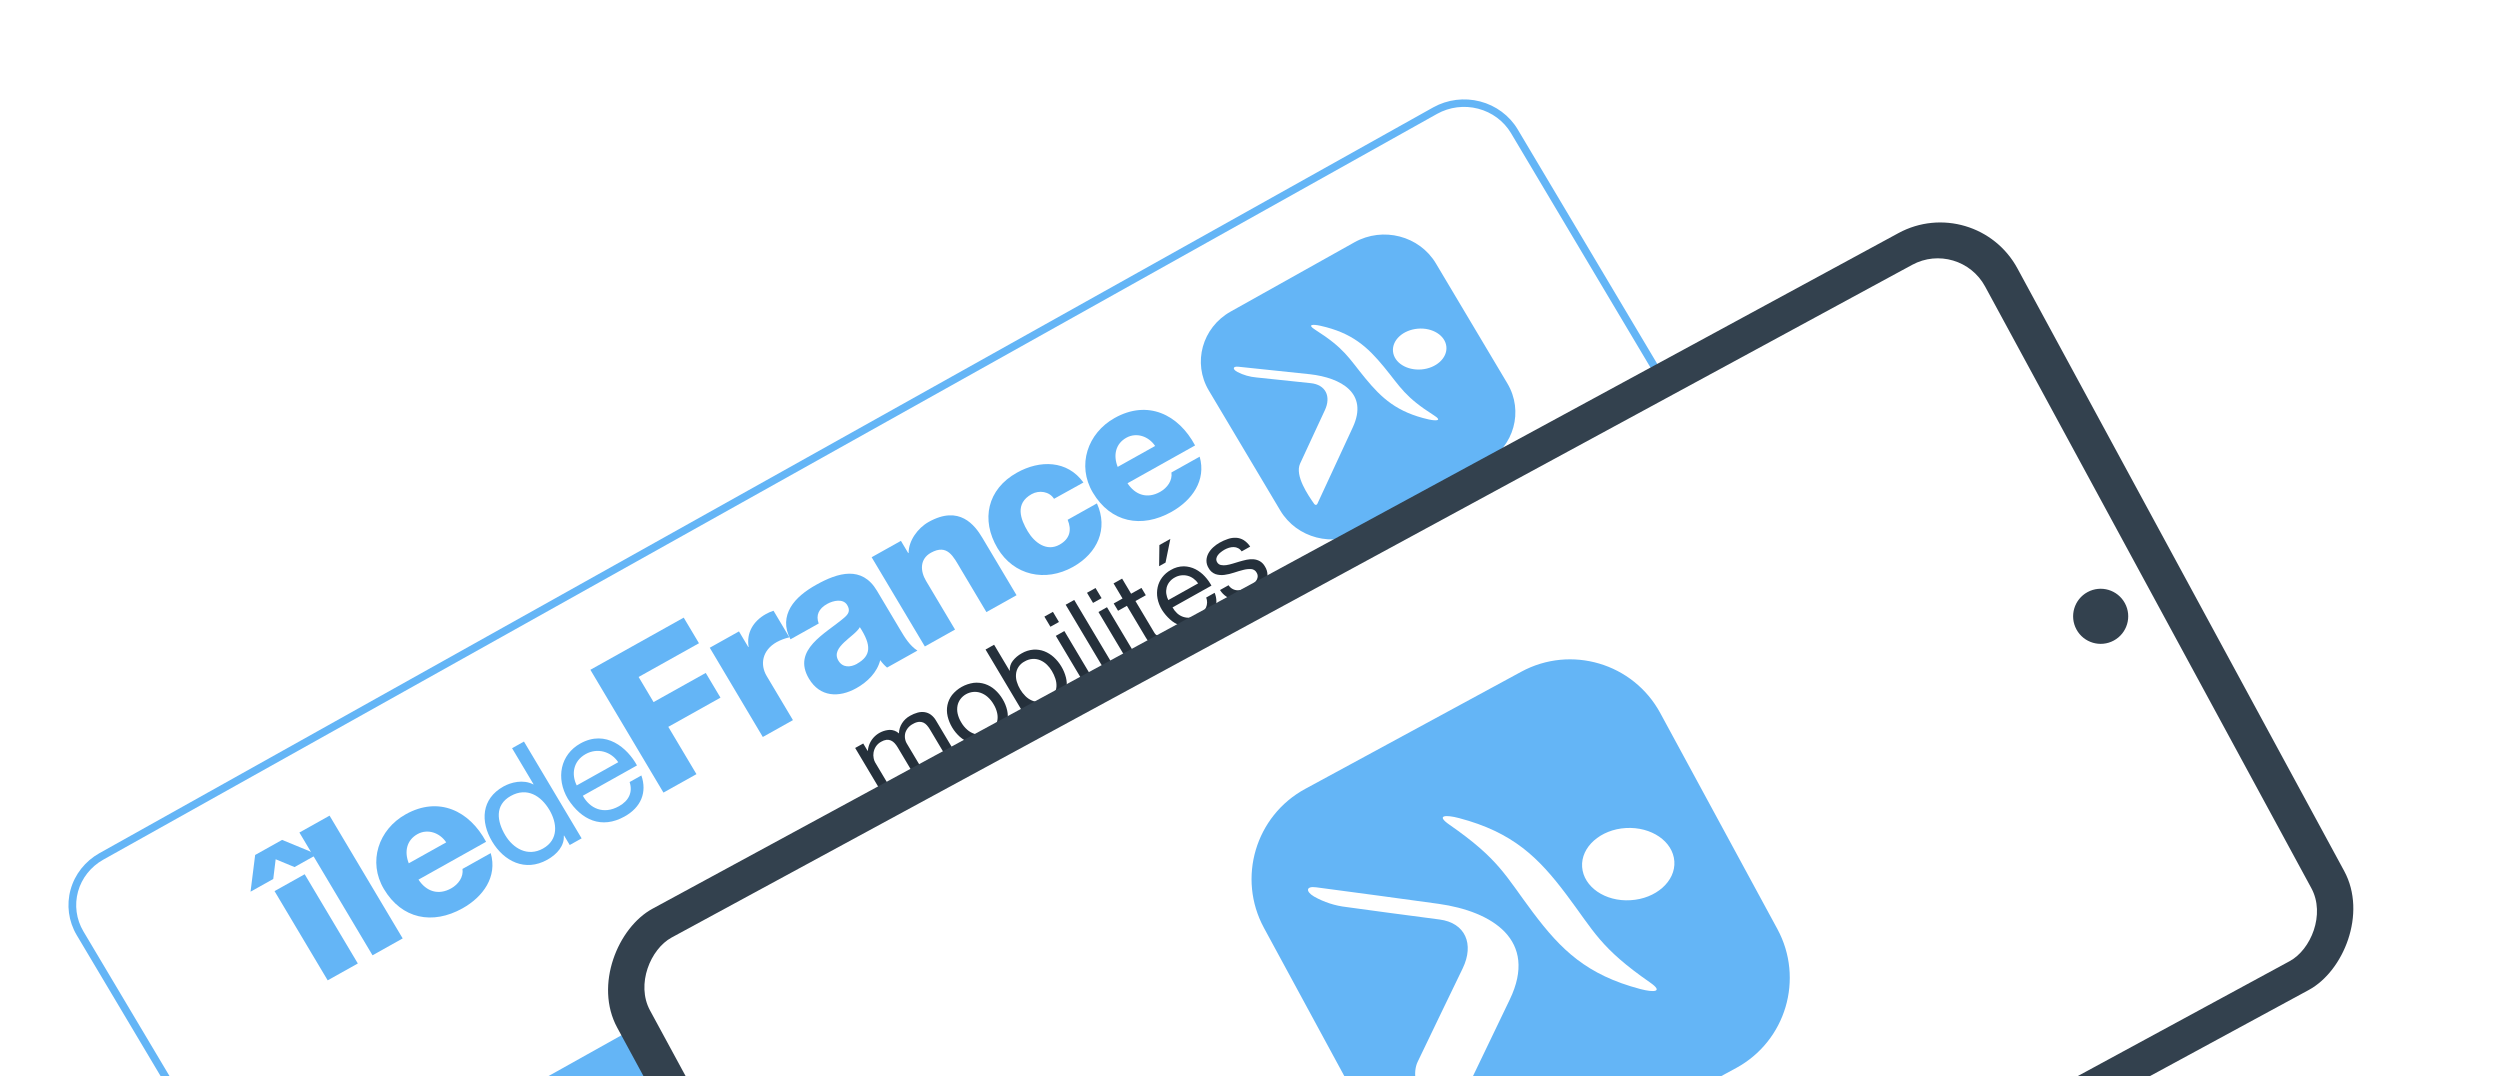 <?xml version="1.0" encoding="utf-8"?>
<svg xmlns="http://www.w3.org/2000/svg" width="558" height="241" viewBox="0 0 558 241" fill="none">
<g clip-path="url(#clip0_2323_20965)">
<g clip-path="url(#clip1_2323_20965)" filter="url(#filter0_d_2323_20965)">
<path d="M17.861 204.281C16.151 201.402 15.69 197.984 16.578 194.775C17.465 191.567 19.629 188.831 22.595 187.167L320.335 20.684C323.305 19.027 326.832 18.58 330.142 19.441C333.452 20.301 336.274 22.398 337.991 25.273L441.262 198.799C442.113 200.225 442.666 201.8 442.888 203.434C443.11 205.067 442.999 206.727 442.559 208.319C442.119 209.911 441.359 211.403 440.324 212.71C439.289 214.017 437.998 215.113 436.525 215.936L138.784 382.418C135.815 384.075 132.289 384.522 128.98 383.662C125.671 382.803 122.848 380.707 121.131 377.833L17.861 204.281Z" fill="white"/>
<path d="M337.244 25.697L440.505 199.222C442.094 201.911 442.522 205.099 441.693 208.092C440.865 211.085 438.848 213.638 436.083 215.193L138.343 381.676C135.569 383.217 132.28 383.631 129.192 382.828C126.105 382.025 123.471 380.07 121.867 377.39L18.606 203.864C17.016 201.176 16.589 197.987 17.417 194.994C18.246 192.001 20.263 189.448 23.027 187.893L320.768 21.41C323.541 19.87 326.829 19.455 329.916 20.258C333.003 21.06 335.636 23.014 337.242 25.693V25.693L337.244 25.697ZM338.736 24.856C336.901 21.794 333.891 19.561 330.362 18.643C326.834 17.726 323.074 18.2 319.905 19.962L22.165 186.444C19.006 188.223 16.701 191.142 15.754 194.562C14.807 197.983 15.295 201.628 17.111 204.701L120.372 378.226C122.208 381.287 125.218 383.52 128.747 384.437C132.275 385.354 136.034 384.881 139.203 383.121L436.944 216.638C440.101 214.859 442.405 211.941 443.352 208.522C444.299 205.103 443.813 201.459 441.999 198.386L338.739 24.86L338.736 24.856Z" fill="#64B5F6"/>
<path d="M436.945 216.643L139.204 383.126C136.034 384.886 132.274 385.359 128.746 384.441C125.217 383.523 122.206 381.289 120.371 378.227L57.46 272.502L379.084 92.664L441.998 198.387C443.813 201.46 444.3 205.104 443.354 208.525C442.407 211.945 440.103 214.863 436.945 216.643V216.643Z" fill="#64B5F6"/>
<path d="M192.673 161.948L193.659 163.604L193.707 163.576C193.8 162.367 194.338 161.231 195.223 160.374C196.108 159.518 197.281 158.998 198.529 158.91C198.917 158.898 199.304 158.961 199.666 159.096C200.029 159.231 200.36 159.435 200.641 159.696C200.661 158.894 200.901 158.111 201.336 157.427C201.778 156.729 202.399 156.152 203.137 155.753C203.668 155.449 204.237 155.212 204.83 155.05C205.335 154.915 205.863 154.881 206.383 154.952C206.886 155.031 207.362 155.227 207.771 155.524C208.25 155.887 208.647 156.342 208.937 156.86L213.838 165.088L211.932 166.155L207.548 158.793C207.353 158.464 207.127 158.153 206.871 157.865C206.653 157.613 206.38 157.41 206.072 157.271C205.757 157.137 205.412 157.086 205.071 157.123C204.626 157.178 204.199 157.326 203.82 157.558C203.401 157.762 203.029 158.047 202.726 158.396C202.424 158.744 202.198 159.148 202.061 159.583C201.953 160.013 201.936 160.459 202.011 160.895C202.086 161.331 202.252 161.747 202.498 162.12L206.659 169.106L204.749 170.175L200.362 162.809C200.166 162.472 199.932 162.156 199.666 161.866C199.44 161.619 199.163 161.419 198.855 161.279C198.55 161.146 198.215 161.093 197.882 161.125C197.464 161.182 197.063 161.323 196.705 161.539C196.2 161.803 195.775 162.19 195.472 162.662C195.221 163.067 195.052 163.515 194.974 163.982C194.907 164.397 194.915 164.82 195 165.233C195.055 165.551 195.162 165.858 195.317 166.144L199.476 173.126L197.57 174.193L190.871 162.945L192.673 161.948Z" fill="#25303B"/>
<path d="M211.503 155.84C211.315 155.029 211.302 154.188 211.467 153.371C211.636 152.559 211.986 151.793 212.493 151.126C213.691 149.647 215.431 148.673 217.351 148.407C218.196 148.318 219.051 148.408 219.856 148.671C220.67 148.945 221.417 149.377 222.052 149.941C222.742 150.554 223.329 151.268 223.79 152.056C224.261 152.835 224.602 153.681 224.8 154.563C224.984 155.373 224.994 156.211 224.831 157.024C224.665 157.832 224.315 158.594 223.807 159.254C222.6 160.724 220.864 161.695 218.948 161.973C218.103 162.071 217.246 161.988 216.438 161.727C215.628 161.456 214.884 161.027 214.253 160.466C212.874 159.23 211.914 157.618 211.499 155.842L211.503 155.84ZM215.904 158.891C216.357 159.29 216.889 159.595 217.468 159.786C217.997 159.957 218.557 160.014 219.111 159.955C219.664 159.895 220.199 159.725 220.682 159.456C221.165 159.186 221.585 158.822 221.915 158.386C222.243 157.951 222.472 157.454 222.587 156.927C222.705 156.345 222.699 155.746 222.57 155.166C222.418 154.469 222.148 153.802 221.77 153.192C221.414 152.57 220.955 152.009 220.411 151.532C219.952 151.134 219.418 150.826 218.839 150.625C218.31 150.449 217.747 150.387 217.19 150.444C216.636 150.505 216.101 150.675 215.618 150.944C215.135 151.213 214.715 151.577 214.386 152.014C214.055 152.45 213.828 152.953 213.72 153.485C213.607 154.072 213.614 154.675 213.741 155.259C213.895 155.955 214.167 156.621 214.544 157.231C214.899 157.854 215.358 158.415 215.904 158.891V158.891Z" fill="#25303B"/>
<path d="M221.882 139.904L225.341 145.711L225.385 145.686C225.326 144.901 225.566 144.123 226.058 143.497C226.591 142.816 227.262 142.249 228.031 141.831C228.829 141.359 229.73 141.074 230.662 140.999C231.489 140.944 232.319 141.068 233.091 141.363C233.876 141.674 234.594 142.123 235.212 142.686C235.875 143.294 236.443 143.994 236.895 144.764C237.355 145.526 237.699 146.349 237.915 147.207C238.119 147.996 238.16 148.815 238.036 149.619C237.906 150.404 237.591 151.151 237.116 151.8C236.576 152.525 235.877 153.125 235.068 153.555C234.745 153.73 234.409 153.88 234.062 154.004C233.669 154.144 233.263 154.244 232.848 154.303C232.42 154.365 231.984 154.369 231.555 154.313C231.108 154.26 230.676 154.123 230.284 153.91L230.235 153.937L231.128 155.437L229.223 156.504L219.972 140.972L221.882 139.904ZM233.662 144.35C233.245 143.943 232.754 143.614 232.214 143.379C231.687 143.149 231.112 143.043 230.536 143.069C229.892 143.107 229.267 143.297 228.717 143.623C228.167 143.9 227.699 144.31 227.359 144.812C227.019 145.314 226.817 145.893 226.773 146.492C226.726 147.067 226.792 147.645 226.966 148.196C227.14 148.78 227.388 149.341 227.703 149.866C228.023 150.405 228.41 150.904 228.856 151.351C229.269 151.771 229.761 152.111 230.306 152.351C230.839 152.583 231.42 152.691 232.003 152.667C232.676 152.627 233.327 152.426 233.901 152.084C234.484 151.775 234.972 151.322 235.316 150.771C235.608 150.293 235.775 149.752 235.802 149.197C235.826 148.614 235.743 148.031 235.556 147.476C235.363 146.88 235.102 146.306 234.779 145.766C234.475 145.247 234.101 144.77 233.666 144.347L233.662 144.35Z" fill="#25303B"/>
<path d="M234.452 135.889L233.105 133.628L235.01 132.562L236.359 134.827L234.452 135.889ZM237.564 136.85L244.263 148.097L242.353 149.165L235.657 137.922L237.564 136.85Z" fill="#25303B"/>
<path d="M239.766 129.905L249.016 145.437L247.107 146.505L237.856 130.974L239.766 129.905Z" fill="#25303B"/>
<path d="M243.965 130.57L242.618 128.309L244.523 127.243L245.873 129.508L243.965 130.57ZM247.081 131.529L253.78 142.776L251.871 143.844L245.172 132.597L247.081 131.529Z" fill="#25303B"/>
<path d="M254.773 127.223L255.746 128.855L253.433 130.15L257.592 137.132C257.691 137.312 257.815 137.477 257.96 137.624C258.066 137.728 258.205 137.794 258.355 137.809C258.534 137.816 258.712 137.78 258.874 137.706C259.131 137.595 259.381 137.469 259.622 137.329L260.496 136.84L261.468 138.473L260.01 139.289C259.588 139.533 259.144 139.738 258.683 139.901C258.344 140.027 257.978 140.067 257.619 140.018C257.271 139.95 256.951 139.788 256.696 139.55C256.333 139.204 256.026 138.807 255.785 138.373L251.524 131.218L249.55 132.323L248.577 130.691L250.551 129.586L248.544 126.216L250.454 125.147L252.461 128.517L254.773 127.223Z" fill="#25303B"/>
<path d="M271.147 132.108C270.588 133.302 269.635 134.282 268.439 134.894C267.623 135.377 266.712 135.69 265.764 135.814C264.939 135.906 264.104 135.816 263.319 135.552C262.515 135.274 261.78 134.836 261.162 134.265C260.459 133.633 259.849 132.912 259.347 132.12C258.862 131.328 258.525 130.458 258.354 129.552C258.2 128.728 258.212 127.884 258.388 127.065C258.561 126.276 258.903 125.532 259.391 124.879C259.905 124.199 260.562 123.634 261.32 123.221C262.201 122.684 263.22 122.401 264.26 122.404C265.155 122.427 266.033 122.648 266.826 123.05C267.62 123.461 268.331 124.006 268.925 124.662C269.499 125.285 269.993 125.973 270.398 126.711L261.712 131.572C261.976 132.056 262.318 132.496 262.724 132.875C263.111 133.234 263.571 133.508 264.075 133.682C264.598 133.857 265.155 133.917 265.705 133.857C266.349 133.782 266.968 133.574 267.522 133.247C268.246 132.881 268.83 132.3 269.189 131.59C269.489 130.88 269.502 130.086 269.224 129.368L271.11 128.312C271.614 129.528 271.628 130.884 271.147 132.108V132.108ZM266.385 125.141C265.999 124.853 265.559 124.641 265.089 124.517C264.604 124.39 264.098 124.359 263.601 124.426C263.103 124.492 262.625 124.655 262.193 124.904C261.73 125.153 261.325 125.493 261.005 125.902C260.716 126.276 260.507 126.702 260.392 127.156C260.28 127.61 260.256 128.081 260.322 128.544C260.39 129.029 260.538 129.5 260.761 129.939L267.424 126.21C267.144 125.798 266.792 125.436 266.385 125.141ZM258.776 117.652L258.714 122.373L260.149 121.57L261.222 116.283L258.776 117.652Z" fill="#25303B"/>
<path d="M275.149 127.474C275.488 127.655 275.869 127.752 276.257 127.755C276.665 127.757 277.072 127.692 277.458 127.562C277.876 127.427 278.278 127.25 278.659 127.035C278.974 126.859 279.276 126.66 279.562 126.441C279.851 126.228 280.108 125.977 280.327 125.696C280.533 125.435 280.664 125.126 280.707 124.801C280.748 124.447 280.663 124.09 280.465 123.79C280.35 123.571 280.179 123.385 279.967 123.249C279.756 123.114 279.511 123.034 279.258 123.018C278.666 122.989 278.072 123.052 277.501 123.205C276.85 123.366 276.154 123.569 275.425 123.815C274.73 124.049 274.013 124.217 273.284 124.315C272.624 124.405 271.952 124.349 271.317 124.151C270.634 123.897 270.074 123.404 269.748 122.769C269.43 122.262 269.268 121.677 269.281 121.083C269.3 120.541 269.445 120.01 269.703 119.529C269.978 119.028 270.335 118.574 270.76 118.183C271.191 117.782 271.669 117.432 272.186 117.14C272.793 116.795 273.434 116.509 274.1 116.288C274.68 116.091 275.294 116.004 275.908 116.031C276.501 116.064 277.076 116.242 277.58 116.548C278.17 116.926 278.669 117.422 279.044 118.004L277.134 119.073C276.944 118.776 276.679 118.532 276.364 118.362C276.049 118.193 275.694 118.105 275.334 118.107C274.984 118.106 274.637 118.158 274.304 118.262C273.96 118.369 273.628 118.511 273.315 118.685C273.024 118.852 272.746 119.04 272.485 119.248C272.228 119.441 272.002 119.669 271.814 119.926C271.646 120.152 271.535 120.412 271.488 120.686C271.453 120.979 271.522 121.275 271.686 121.523C271.771 121.671 271.888 121.799 272.028 121.9C272.167 122.001 272.327 122.073 272.497 122.11C272.892 122.191 273.298 122.2 273.695 122.138C274.175 122.064 274.649 121.954 275.111 121.809C275.618 121.65 276.123 121.497 276.631 121.349C277.139 121.2 277.713 121.045 278.258 120.933C278.768 120.824 279.291 120.791 279.811 120.834C280.301 120.875 280.776 121.02 281.202 121.258C281.677 121.544 282.066 121.947 282.327 122.425C282.705 123.007 282.905 123.68 282.904 124.368C282.882 124.974 282.71 125.567 282.402 126.096C282.076 126.66 281.647 127.161 281.135 127.576C280.617 128.006 280.06 128.389 279.47 128.721C278.852 129.07 278.195 129.35 277.512 129.556C276.89 129.747 276.236 129.824 275.584 129.782C274.953 129.734 274.343 129.539 273.806 129.214C273.194 128.823 272.68 128.302 272.303 127.692L274.213 126.623C274.44 126.983 274.763 127.277 275.149 127.474Z" fill="#25303B"/>
<path d="M60.99 192.188L55.922 195.024L56.95 186.83L62.965 183.464L70.8 186.697L65.736 189.532L61.528 187.788L60.99 192.188ZM61.276 194.896L68.004 191.131L79.867 211.048L73.139 214.813L61.276 194.896Z" fill="#64B5F6"/>
<path d="M89.879 205.454L73.558 178.051L66.826 181.819L83.147 209.222L89.879 205.454Z" fill="#64B5F6"/>
<path d="M93.405 192.328C95.154 194.994 97.844 195.884 100.7 194.285C102.312 193.384 103.488 191.751 103.228 189.944L109.529 186.418C111.065 191.703 107.822 196.178 103.239 198.738C96.543 202.485 89.669 201.126 85.691 194.438C82.058 188.337 84.482 181.144 90.54 177.759C97.908 173.635 104.785 176.956 108.495 183.888L93.407 192.332L93.405 192.328ZM99.595 184.016C98.146 181.844 95.425 180.919 93.173 182.179C90.8 183.507 90.189 186.036 91.237 188.688L99.595 184.016Z" fill="#64B5F6"/>
<path d="M129.815 183.124L127.164 184.608L125.906 182.495L125.841 182.531C125.994 184.737 124.383 186.649 122.167 187.889C117.204 190.666 112.467 188.225 109.837 183.808C107.206 179.391 107.407 174.317 112.368 171.545C114.012 170.625 116.758 169.895 119.032 171.08L119.088 171.049L114.294 163L116.949 161.514L129.819 183.122L129.815 183.124ZM121.19 185.4C124.743 183.411 124.358 179.68 122.611 176.747C120.769 173.654 117.644 171.618 113.998 173.658C110.352 175.699 110.945 179.355 112.766 182.413C114.511 185.342 117.767 187.31 121.198 185.395L121.19 185.4Z" fill="#64B5F6"/>
<path d="M143.147 169.051C144.48 172.902 143.041 176.213 139.421 178.233C134.268 181.117 129.774 179.029 126.77 174.337C123.979 169.651 125.118 164.41 129.523 161.95C135.232 158.755 140.062 162.951 142.173 166.846L130.087 173.611C131.623 176.396 134.647 177.911 138.172 175.938C140.355 174.716 141.268 172.831 140.533 170.55L143.164 169.078L143.147 169.051ZM137.989 166.126C136.404 163.744 133.347 162.841 130.712 164.315C127.936 165.869 127.483 168.814 128.725 171.306L137.989 166.126Z" fill="#64B5F6"/>
<path d="M131.772 145.497L152.604 133.854L156.009 139.571L142.54 147.099L145.874 152.705L157.522 146.197L160.811 151.719L149.165 158.231L155.448 168.789L148.082 172.907L131.772 145.497Z" fill="#64B5F6"/>
<path d="M158.42 140.576L164.938 136.928L167.018 140.419L167.094 140.376C166.58 137.295 168.07 134.664 170.971 133.041C171.503 132.742 172.066 132.5 172.652 132.319L176.187 138.255C175.204 138.475 174.257 138.83 173.376 139.307C170.057 141.165 169.628 144.368 171.115 146.874L176.985 156.731L170.261 160.494L158.42 140.576Z" fill="#64B5F6"/>
<path d="M176.431 138.686C175.003 136.017 175.263 133.612 176.455 131.555C177.646 129.497 179.834 127.831 182.173 126.527C187.043 123.801 192.378 122.206 195.733 127.847L200.92 136.556C201.924 138.243 203.025 140.09 204.768 141.213L197.991 145.005C197.416 144.515 196.904 143.959 196.467 143.348C195.774 146.09 193.613 148.216 191.152 149.593C187.236 151.785 183.008 151.595 180.559 147.482C176.698 141 184.286 137.425 188.41 133.888C189.427 133.016 189.825 132.278 189.095 131.052C188.204 129.556 186.009 130.019 184.619 130.797C182.754 131.841 182.049 133.308 182.733 135.169L176.44 138.691L176.431 138.686ZM191.29 144.143C194.488 142.352 194.515 139.989 191.918 135.981C191.313 137.084 189.645 138.18 188.396 139.384C187.147 140.588 186.198 141.889 187.135 143.463C188.073 145.037 189.782 145.002 191.307 144.154L191.29 144.143Z" fill="#64B5F6"/>
<path d="M194.551 120.375L201.086 116.718L202.714 119.451L202.803 119.402C202.8 116.691 204.83 113.867 207.283 112.494C214.132 108.661 217.572 113.193 219.28 116.069L226.893 128.851L220.165 132.616L214.422 122.974C212.794 120.241 211.484 117.329 207.784 119.369C205.254 120.784 205.391 123.468 206.691 125.651L213.164 136.519L206.424 140.291L194.551 120.375Z" fill="#64B5F6"/>
<path d="M235.259 107.335C234.21 105.673 231.931 105.355 230.255 106.293C226.493 108.399 227.761 111.854 229.389 114.588C230.922 117.162 233.641 119.165 236.489 117.571C238.818 116.268 239.246 114.289 238.298 112.013L244.833 108.356C247.411 114.02 244.963 119.478 239.493 122.534C233.321 125.988 226.276 124.459 222.647 118.356C218.888 112.035 220.351 105.176 226.992 101.491C232.101 98.632 238.217 98.692 241.82 103.695L235.259 107.335Z" fill="#64B5F6"/>
<path d="M251.642 103.837C253.387 106.505 256.078 107.389 258.935 105.79C260.546 104.888 261.723 103.256 261.461 101.455L267.766 97.927C269.274 103.227 266.059 107.687 261.47 110.255C254.787 113.996 247.904 112.64 243.924 105.948C240.302 99.858 242.74 92.677 248.787 89.293C256.159 85.167 263.04 88.486 266.742 95.422L251.658 103.864L251.642 103.837ZM257.825 95.539C256.377 93.371 253.658 92.44 251.398 93.705C249.021 95.035 248.425 97.561 249.467 100.212L257.825 95.539Z" fill="#64B5F6"/>
<path d="M336.447 81.582L320.498 54.804C316.821 48.631 308.678 46.516 302.31 50.08L274.686 65.54C268.318 69.104 266.136 76.997 269.812 83.17L285.762 109.949C289.438 116.121 297.581 118.236 303.949 114.672L331.574 99.212C337.941 95.648 340.123 87.755 336.447 81.582Z" fill="#64B5F6"/>
<path d="M317.291 78.457C313.998 78.737 311.144 76.939 310.914 74.423C310.683 71.907 313.16 69.646 316.45 69.362C319.74 69.077 322.597 70.879 322.832 73.392C323.066 75.906 320.581 78.172 317.291 78.457Z" fill="white"/>
<path d="M301.952 91.364C305.478 83.756 299.339 80.329 292.391 79.531C286.936 78.94 282.204 78.463 276.433 77.856C275.093 77.716 275.065 78.418 276.197 79.029C277.522 79.712 278.976 80.128 280.47 80.251C282.844 80.485 288.787 81.137 292.543 81.519C295.905 81.86 297.148 84.487 295.71 87.557C294.074 91.123 291.965 95.573 290.183 99.471C288.949 102.171 291.988 106.552 293.317 108.459C293.557 108.798 293.892 108.757 294.034 108.453C295.077 106.245 298.666 98.436 301.952 91.364Z" fill="white"/>
<path d="M320.113 88.745C313.493 84.529 312.693 82.519 308.949 77.955C305.205 73.391 301.793 70.296 294.747 68.72C292.984 68.322 291.7 68.421 293.516 69.576C300.14 73.789 300.935 75.801 304.68 80.365C308.424 84.929 311.84 88.022 318.894 89.62C320.645 89.999 321.929 89.9 320.113 88.745Z" fill="white"/>
<path d="M378.094 184.2L376.233 181.076L372.919 175.511C372.837 175.368 372.718 175.249 372.574 175.165C372.43 175.081 372.265 175.036 372.097 175.034V175.034L354.32 177.339L365.937 162.454L361.831 159.592L361.399 160.156C358.303 164.319 355.259 168.42 352.267 172.458C349.852 175.7 348.076 178.048 347.546 178.745L349.493 182.014C350.43 181.927 353.537 181.589 357.917 181.132C362.297 180.675 366.508 180.224 370.527 179.802L372.12 182.477L356.078 191.455C355.985 191.505 355.904 191.572 355.838 191.653C355.773 191.734 355.724 191.827 355.696 191.926C355.668 192.025 355.661 192.129 355.675 192.231C355.689 192.332 355.724 192.431 355.777 192.519L357.638 195.644C357.692 195.731 357.764 195.808 357.849 195.869C357.935 195.929 358.031 195.973 358.134 195.997C358.237 196.021 358.344 196.024 358.448 196.008C358.552 195.991 358.652 195.955 358.742 195.901L377.761 185.256C377.949 185.158 378.089 184.992 378.152 184.795C378.214 184.597 378.193 184.383 378.094 184.2ZM385.209 180.219L383.348 177.094C383.233 176.922 383.053 176.8 382.847 176.753C382.641 176.706 382.424 176.739 382.242 176.843L379.213 178.539C379.12 178.59 379.038 178.658 378.971 178.739C378.905 178.821 378.857 178.914 378.828 179.014C378.799 179.114 378.791 179.218 378.803 179.321C378.816 179.424 378.85 179.523 378.902 179.614L380.763 182.738C380.88 182.909 381.063 183.029 381.271 183.071C381.479 183.112 381.695 183.073 381.873 182.96L384.874 181.28C384.969 181.233 385.053 181.168 385.121 181.089C385.189 181.01 385.24 180.918 385.272 180.82C385.303 180.721 385.314 180.618 385.303 180.515C385.293 180.413 385.262 180.313 385.211 180.222L385.209 180.219Z" fill="white"/>
<path d="M321.426 134.753L323.864 138.846C323.973 138.785 331.768 134.422 332.892 133.793C334.016 133.164 335.309 132.44 336.707 131.684C337.642 131.161 338.286 130.8 338.657 130.593C339.838 131.227 340.964 131.954 342.024 132.765C342.897 133.37 343.645 134.13 344.228 135.004C344.926 136.176 345.035 137.026 344.794 137.614C344.553 138.202 343.789 139.056 342.385 139.883C341.789 140.217 340.846 140.771 339.535 141.51C338.224 142.249 337.235 142.797 336.57 143.169L334.709 144.211L334.672 144.231C333.891 144.706 333.242 145.359 332.781 146.133C332.251 147.081 331.959 148.136 331.93 149.213C331.967 150.442 332.205 151.657 332.634 152.813C333.091 154.146 333.699 155.427 334.446 156.631L336.979 160.884L337.04 161.032L342.336 169.924C342.423 170.066 342.555 170.177 342.711 170.242C342.867 170.307 343.041 170.322 343.207 170.286C343.294 170.269 343.377 170.237 343.451 170.19L343.532 170.145L343.673 170.066C343.826 169.981 344.245 169.746 346.284 168.642C348.322 167.537 350.9 166.058 354.103 164.265C356.013 163.197 357.399 162.187 358.267 161.164C359.082 160.21 359.65 159.081 359.927 157.872C360.204 156.522 360.143 155.127 359.75 153.805C359.298 152.272 358.645 150.802 357.805 149.431C357.222 148.451 356.768 147.689 356.378 147.142L355.64 146.129L355.301 145.641L351.218 147.327L351.695 148.029C352.125 148.679 352.489 149.199 352.749 149.59C353.008 149.981 353.285 150.409 353.613 150.96C354.072 151.718 354.479 152.504 354.832 153.313C355.094 153.938 355.277 154.59 355.378 155.258C355.523 156.02 355.417 156.808 355.075 157.51C354.773 158.067 354.352 158.557 353.841 158.945C352.903 157.639 351.896 156.381 350.823 155.177C349.928 154.147 348.934 153.202 347.853 152.356C346.601 151.369 345.12 150.693 343.538 150.387C342.05 150.126 340.515 150.397 339.217 151.149C338.409 151.597 337.708 152.206 337.16 152.936C337.078 152.799 337.027 152.666 336.96 152.527C336.692 151.96 336.514 151.358 336.432 150.739C336.344 150.178 336.407 149.604 336.617 149.074C336.813 148.646 337.152 148.294 337.58 148.076L338.861 147.359C339.603 146.945 340.545 146.417 341.741 145.774C342.937 145.13 344.35 144.355 345.982 143.442C347.896 142.371 349.179 140.945 349.702 139.189C349.955 138.304 350.014 137.377 349.874 136.468C349.735 135.56 349.4 134.69 348.891 133.915C348.217 132.868 347.373 131.934 346.39 131.149C345.191 130.163 343.908 129.277 342.556 128.499L344.409 127.488L341.913 123.298L321.426 134.753ZM347.407 162.655C346.275 163.288 345.369 163.796 344.704 164.168C344.466 164.301 344.273 164.409 344.1 164.506C343.988 164.319 343.867 164.116 343.769 163.951L343.234 163.053C342.78 162.293 342.369 161.51 342.003 160.707C341.689 160.018 341.442 159.301 341.266 158.568C341.066 157.863 341.049 157.121 341.216 156.409C341.3 156.112 341.449 155.836 341.651 155.599C341.853 155.362 342.105 155.169 342.39 155.033C342.649 154.88 342.942 154.786 343.245 154.76C343.549 154.734 343.854 154.776 344.137 154.883C344.855 155.133 345.515 155.517 346.079 156.015C347.092 156.895 348.006 157.878 348.803 158.947C349.469 159.804 350.002 160.5 350.361 161.012C349.821 161.314 349.346 161.58 348.907 161.826L347.407 162.655Z" fill="white"/>
<path d="M375.151 223.63C374.903 222.282 374.926 220.9 375.22 219.561V219.561C375.592 217.987 376.32 216.513 377.35 215.245V215.245C378.409 213.918 379.728 212.807 381.23 211.974C382.619 211.183 384.148 210.648 385.739 210.399V210.399C387.314 210.17 388.922 210.278 390.45 210.715V210.715C391.89 211.103 393.237 211.765 394.41 212.664V212.664C395.612 213.591 396.622 214.731 397.387 216.022C398.169 217.299 398.697 218.705 398.945 220.17V220.17C399.171 221.562 399.092 222.985 398.713 224.346V224.346C398.326 225.871 397.607 227.298 396.603 228.531V228.531C395.565 229.774 394.293 230.815 392.854 231.598V231.598C391.385 232.428 389.76 232.966 388.075 233.179V233.179C386.409 233.403 384.713 233.262 383.112 232.765V232.765C381.794 232.359 380.564 231.722 379.483 230.885V230.885C378.338 229.959 377.377 228.838 376.648 227.577V227.577C375.914 226.355 375.407 225.018 375.149 223.626L375.151 223.63ZM392.325 216.163C391.699 215.711 390.987 215.38 390.231 215.19V215.19C389.194 214.915 388.107 214.868 387.048 215.05V215.05C385.882 215.231 384.76 215.619 383.738 216.194V216.194C382.625 216.801 381.635 217.6 380.819 218.552V218.552C380.075 219.449 379.576 220.512 379.368 221.645V221.645C379.248 222.303 379.258 222.978 379.397 223.633V223.633C379.536 224.331 379.797 225 380.168 225.613V225.613C380.566 226.294 381.087 226.9 381.706 227.402V227.402C382.297 227.86 382.974 228.2 383.7 228.405C384.754 228.688 385.858 228.749 386.938 228.582V228.582C388.092 228.405 389.203 228.022 390.213 227.452V227.452C391.295 226.847 392.261 226.065 393.069 225.141V225.141C393.839 224.266 394.373 223.219 394.622 222.095V222.095C394.777 221.421 394.788 220.724 394.654 220.046V220.046C394.523 219.319 394.258 218.621 393.872 217.984V217.984C393.481 217.287 392.956 216.669 392.325 216.163V216.163Z" fill="white"/>
<path d="M379.605 210.666C381.651 209.521 383.821 208.324 386.114 207.075C387.133 206.504 387.947 206.049 388.563 205.704L389.849 204.985C390.021 204.889 390.151 204.735 390.214 204.553C390.278 204.371 390.271 204.172 390.194 203.995V203.995L388.905 201.831C387.925 200.138 386.807 198.523 385.561 197.002C384.531 195.758 383.318 194.668 381.96 193.769C380.202 192.59 378.169 191.852 376.045 191.622C373.922 191.421 371.789 191.885 369.958 192.946C368.33 193.759 366.95 194.971 365.953 196.46C364.956 197.95 364.377 199.666 364.273 201.438C364.15 203.221 364.384 205.011 364.962 206.708C365.517 208.469 366.272 210.164 367.215 211.763L367.369 212.02C366.459 212.442 365.458 212.645 364.45 212.612C363.384 212.563 362.165 212.058 360.787 210.971C359.846 210.196 359.004 209.313 358.281 208.343C358.025 208.012 357.771 207.665 357.506 207.293C357.064 209.257 356.879 211.268 356.955 213.277C357.852 214.17 358.845 214.967 359.918 215.654C361.484 216.626 363.292 217.169 365.151 217.224C367.028 217.247 369.071 216.592 371.356 215.314C372.564 214.637 373.886 213.898 375.336 213.086C376.786 212.274 378.207 211.448 379.605 210.666ZM372.666 209.144C372.001 209.516 371.494 209.8 371.131 210.003L371.075 209.91C370.455 208.881 369.954 207.789 369.581 206.653C369.247 205.67 369.029 204.653 368.931 203.622C368.809 202.373 369.04 201.115 369.6 199.983C370.204 198.817 371.164 197.859 372.35 197.241C373.536 196.558 374.9 196.221 376.279 196.271C377.677 196.339 379.019 196.828 380.119 197.668C380.992 198.293 381.784 199.017 382.478 199.826C383.196 200.677 383.839 201.585 384.401 202.54C383.126 203.285 381.89 203.987 380.7 204.669C379.298 205.453 378.138 206.103 377.216 206.619C375.473 207.599 373.95 208.441 372.666 209.144Z" fill="white"/>
<path d="M305.098 145.145C304.354 145.57 303.715 146.148 303.227 146.838C302.752 147.538 302.493 148.355 302.481 149.193C302.46 149.785 302.537 150.377 302.708 150.945C302.935 151.657 303.249 152.339 303.645 152.978C303.877 153.368 304.11 153.759 304.343 154.097C304.47 154.306 304.61 154.508 304.762 154.701L303.165 155.329C303.025 155.153 302.896 154.97 302.779 154.78C302.588 154.46 302.345 154.096 302.091 153.67C301.459 152.663 301.011 151.557 300.767 150.402C300.573 149.481 300.58 148.532 300.789 147.614C300.986 146.839 301.329 146.106 301.799 145.451C302.328 144.702 303.03 144.083 303.848 143.642C304.63 143.194 305.49 142.89 306.385 142.743C307.233 142.616 308.098 142.631 308.941 142.786C309.7 142.933 310.413 143.246 311.028 143.701C311.665 144.168 312.198 144.756 312.593 145.429C312.964 145.99 313.209 146.62 313.313 147.279C313.418 147.938 313.38 148.61 313.201 149.254C312.94 149.971 312.536 150.631 312.011 151.196C311.35 151.89 310.577 152.475 309.723 152.929L305.098 145.145ZM311.597 148.454C311.708 148.052 311.732 147.632 311.666 147.22C311.6 146.809 311.447 146.415 311.216 146.064C310.792 145.31 310.078 144.749 309.229 144.505C308.304 144.264 307.326 144.295 306.419 144.594L309.987 150.584C310.744 150.064 311.305 149.319 311.585 148.461L311.597 148.454Z" fill="#25303B"/>
<path d="M313.393 164.045C312.636 164.469 311.983 164.835 311.427 165.146C310.871 165.457 310.432 165.703 310.098 165.89C309.763 166.077 309.598 166.169 309.554 166.194C309.512 166.124 309.297 165.817 308.878 165.24C308.458 164.662 307.989 163.919 307.429 162.978C307.078 162.381 306.784 161.755 306.55 161.106C306.325 160.514 306.178 159.897 306.111 159.269C306.035 158.59 306.129 157.903 306.385 157.267C306.66 156.628 307.155 156.101 307.785 155.775C308.443 155.392 309.222 155.254 309.977 155.387C310.819 155.553 311.607 155.914 312.274 156.44C312.866 156.913 313.414 157.435 313.913 158.001C314.614 158.79 315.272 159.614 315.883 160.47C316.965 159.743 317.421 158.832 317.252 157.736C317.09 156.803 316.741 155.911 316.224 155.109C316.034 154.788 315.868 154.511 315.734 154.285L315.121 153.409L316.686 152.736C316.756 152.853 316.918 153.054 317.123 153.361C317.327 153.669 317.59 154.1 317.922 154.658C318.386 155.413 318.746 156.223 318.993 157.069C319.208 157.77 319.244 158.511 319.097 159.229C319.027 159.525 318.926 159.814 318.794 160.091C318.64 160.393 318.447 160.676 318.221 160.932C317.951 161.242 317.645 161.522 317.31 161.765C316.871 162.084 316.411 162.376 315.934 162.639C314.984 163.155 314.15 163.622 313.393 164.045ZM314.527 161.214C314.318 160.9 313.917 160.38 313.323 159.653C312.827 159.032 312.272 158.457 311.666 157.936C311.276 157.624 310.824 157.394 310.338 157.257C310.097 157.186 309.843 157.165 309.593 157.195C309.342 157.226 309.102 157.307 308.886 157.435C308.433 157.657 308.084 158.038 307.91 158.502C307.758 158.987 307.741 159.503 307.861 159.997C307.956 160.452 308.098 160.896 308.285 161.322C308.49 161.806 308.729 162.276 308.999 162.729L309.313 163.257L309.743 163.896L314.529 161.218L314.527 161.214Z" fill="#25303B"/>
<path d="M316.417 173.682C315.839 173.672 315.273 173.519 314.772 173.239C314.183 172.936 313.653 172.537 313.205 172.059C312.67 171.491 312.203 170.867 311.812 170.198C311.705 170.019 311.604 169.831 311.508 169.634C311.394 169.443 311.311 169.25 311.217 169.073C311.123 168.897 311.031 168.761 310.998 168.624C310.966 168.545 310.929 168.468 310.887 168.394L312.302 167.513C312.353 167.603 312.4 167.695 312.44 167.79L312.687 168.313L313.03 168.96C313.16 169.179 313.29 169.397 313.423 169.62C313.621 169.94 313.837 170.251 314.068 170.55C314.295 170.868 314.574 171.148 314.895 171.379C315.166 171.637 315.517 171.801 315.894 171.845C316.271 171.889 316.653 171.811 316.979 171.623C317.25 171.486 317.464 171.263 317.586 170.992C317.694 170.698 317.75 170.389 317.751 170.077C317.77 169.838 317.77 169.597 317.752 169.358L317.69 168.523C317.676 168.239 317.655 167.959 317.627 167.678C317.599 167.397 317.592 167.141 317.592 166.906C317.603 166.318 317.751 165.739 318.023 165.213C318.298 164.708 318.718 164.292 319.232 164.015C319.755 163.715 320.36 163.576 320.967 163.617C321.59 163.663 322.19 163.866 322.708 164.205C323.211 164.502 323.656 164.885 324.02 165.334C324.386 165.787 324.72 166.263 325.019 166.759C325.281 167.199 325.487 167.563 325.637 167.851L325.903 168.352L324.494 169.287C324.466 169.24 324.338 169.025 324.15 168.61C323.962 168.195 323.708 167.769 323.427 167.296C323.24 166.978 323.022 166.678 322.775 166.401C322.571 166.169 322.337 165.964 322.079 165.791C321.788 165.594 321.447 165.48 321.093 165.462C320.824 165.448 320.556 165.507 320.318 165.631C320.03 165.783 319.811 166.035 319.707 166.337C319.603 166.646 319.55 166.969 319.552 167.293C319.545 167.49 319.551 167.716 319.561 167.976C319.571 168.236 319.594 168.519 319.622 168.837L319.685 169.682C319.698 169.929 319.707 170.133 319.7 170.293C319.695 170.896 319.559 171.492 319.302 172.042C319.04 172.546 318.625 172.96 318.112 173.228C317.603 173.532 317.015 173.69 316.417 173.682Z" fill="#25303B"/>
<path d="M326.713 181.907L320.165 182.556C317.911 182.776 316.191 182.949 315.006 183.075C313.826 183.214 313.15 183.269 312.982 183.285L312.661 181.466L318.747 181.059C318.805 180.985 319.037 180.688 319.437 180.152C319.837 179.616 320.422 178.866 321.184 177.873C321.946 176.879 322.766 175.794 323.655 174.626C324.543 173.457 325.507 172.162 326.552 170.76L328.247 171.982C327.436 172.957 326.642 173.922 325.867 174.877C325.092 175.831 324.334 176.812 323.559 177.793L321.833 180.009C321.435 180.513 321.225 180.791 321.175 180.861L321.187 180.881C321.215 180.865 321.551 180.843 322.166 180.775C322.781 180.707 323.672 180.599 324.863 180.442C326.054 180.286 327.278 180.132 328.569 179.982C329.861 179.832 331.221 179.654 332.641 179.469L332.908 181.288C330.888 181.485 328.823 181.691 326.713 181.907Z" fill="#25303B"/>
</g>
<rect x="440.953" y="42.691" width="192.161" height="355.515" rx="19.58" transform="rotate(61.531 440.953 42.691)" fill="#33414E"/>
<rect x="437.349" y="53.389" width="176.788" height="338.98" rx="12" transform="rotate(61.531 437.349 53.389)" fill="white"/>
<circle cx="468.87" cy="137.561" r="6.149" transform="rotate(61.531 468.87 137.561)" fill="#33414E"/>
<g clip-path="url(#clip2_2323_20965)">
<path d="M396.708 207.353L370.567 159.146C364.541 148.033 350.647 143.909 339.534 149.936L291.328 176.076C280.215 182.102 276.091 195.996 282.117 207.109L308.258 255.316C314.284 266.429 328.178 270.552 339.291 264.526L387.497 238.386C398.61 232.36 402.734 218.465 396.708 207.353Z" fill="#64B5F6"/>
<path d="M363.939 200.927C358.274 201.285 353.447 197.953 353.13 193.51C352.813 189.066 357.221 185.138 362.905 184.815C368.589 184.493 373.397 187.79 373.714 192.233C374.031 196.677 369.623 200.605 363.939 200.927Z" fill="white"/>
<path d="M336.971 223.118C343.41 209.774 332.979 203.407 321.101 201.737C311.745 200.42 303.649 199.381 293.762 198.046C291.465 197.731 291.382 198.975 293.297 200.108C295.54 201.376 298.018 202.176 300.579 202.46C304.668 203.014 314.837 204.411 321.311 205.232C327.072 205.988 329.083 210.7 326.487 216.112C323.483 222.379 319.67 230.158 316.427 236.984C314.182 241.708 319.205 249.617 321.397 253.054C321.8 253.673 322.387 253.649 322.622 253.081C324.459 249.189 330.989 235.512 336.971 223.118Z" fill="white"/>
<path d="M368.301 219.296C357.12 211.526 355.848 207.951 349.611 199.66C343.373 191.369 337.679 185.77 325.654 182.597C322.646 181.807 320.43 181.934 323.495 184.061C334.677 191.832 335.948 195.407 342.186 203.698C348.423 211.988 354.118 217.588 366.143 220.761C369.159 221.546 371.366 221.424 368.301 219.296Z" fill="white"/>
</g>
</g>
<defs>
<filter id="filter0_d_2323_20965" x="0.151" y="7.168" width="458.809" height="396.751" filterUnits="userSpaceOnUse" color-interpolation-filters="sRGB">
<feFlood flood-opacity="0" result="BackgroundImageFix"/>
<feColorMatrix in="SourceAlpha" type="matrix" values="0 0 0 0 0 0 0 0 0 0 0 0 0 0 0 0 0 0 127 0" result="hardAlpha"/>
<feOffset dy="4"/>
<feGaussianBlur stdDeviation="5"/>
<feColorMatrix type="matrix" values="0 0 0 0 0.145 0 0 0 0 0.188 0 0 0 0 0.231 0 0 0 0.3 0"/>
<feBlend mode="normal" in2="BackgroundImageFix" result="effect1_dropShadow_2323_20965"/>
<feBlend mode="normal" in="SourceGraphic" in2="effect1_dropShadow_2323_20965" result="shape"/>
</filter>
<clipPath id="clip0_2323_20965">
<rect width="557.07" height="240" fill="white" transform="translate(0.151 0.168)"/>
</clipPath>
<clipPath id="clip1_2323_20965">
<rect width="229.005" height="368.567" fill="white" transform="matrix(0.512 0.859 -0.873 0.488 331.775 13.168)"/>
</clipPath>
<clipPath id="clip2_2323_20965">
<rect width="100.618" height="100.618" fill="white" transform="translate(359.656 139.024) rotate(61.531)"/>
</clipPath>
</defs>
</svg>